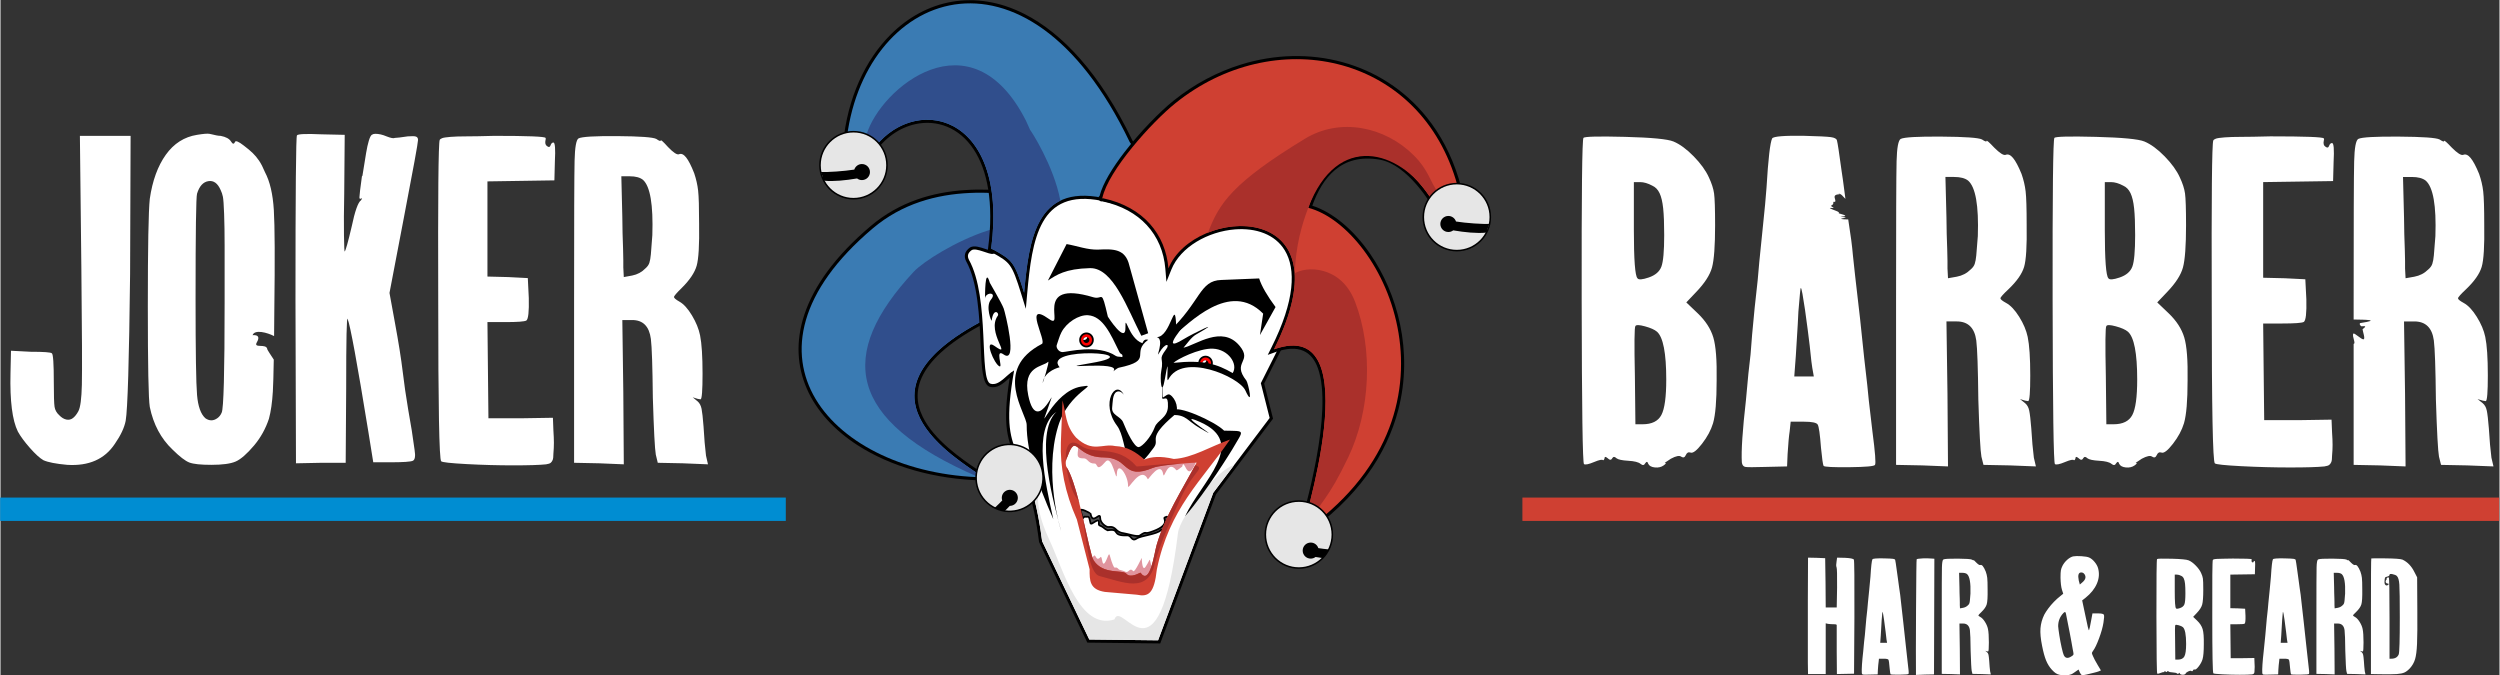 <?xml version="1.0" encoding="UTF-8"?>
<!DOCTYPE svg PUBLIC "-//W3C//DTD SVG 1.0//EN" "http://www.w3.org/TR/2001/REC-SVG-20010904/DTD/svg10.dtd">
<!-- Creator: CorelDRAW 2021 (64-Bit) -->
<svg xmlns="http://www.w3.org/2000/svg" xml:space="preserve" width="3307px" height="893px" version="1.0" shape-rendering="geometricPrecision" text-rendering="geometricPrecision" image-rendering="optimizeQuality" fill-rule="evenodd" clip-rule="evenodd"
viewBox="0 0 3307 893.36"
 xmlns:xlink="http://www.w3.org/1999/xlink"
 xmlns:xodm="http://www.corel.com/coreldraw/odm/2003">
 <rect x="0" y="0" width="3307" height="893.36" fill="#333333" stroke="none"/>
 <g id="Warstwa_x0020_1">
  <g id="_2507194590528">
   <path fill="black" fill-rule="nonzero" d="M1364.65 275.35c-11.26,-2.17 -15.41,-4.92 -14.83,-8.02 0.38,-2.01 3.85,-3.07 8.99,-3.58 -62.01,-8.31 -139.86,-10.8 -202.02,41.8 -46.17,39.07 -73.31,77.56 -85.23,113.57 -11.02,33.31 -8.97,64.53 3.11,92.09 12.14,27.73 34.44,51.88 63.82,70.89 39.13,25.33 90.74,41.49 147.67,44.86 -21.86,-14.88 -57.67,-39.9 -73.23,-71.83 -19.42,-39.82 -7.91,-89.34 98.3,-141.12 18.54,-9.04 29.74,-8.59 36.36,-8.32 1.87,0.07 3.26,0.12 3.82,-0.06 10.68,-3.62 20.03,-14.32 26.84,-28.23 5.53,-11.3 9.32,-24.66 10.75,-38.09 1.43,-13.32 0.52,-26.65 -3.33,-37.99 -3.84,-11.35 -10.64,-20.7 -21.02,-25.97zm-6.69 -6.5c-0.19,0.98 0.58,0.26 2.16,-0.52 -1.3,-0.08 -2.08,0.05 -2.16,0.52zm28.52 3.17c-4.71,-0.17 -9.53,-0.85 -13.83,-1.59 10.11,6.54 16.89,16.5 20.87,28.23 4.24,12.52 5.26,27.07 3.71,41.53 -1.53,14.34 -5.6,28.67 -11.56,40.84 -7.73,15.79 -18.71,28.07 -31.61,32.44 -1.98,0.67 -4.03,0.59 -6.8,0.48 -5.83,-0.23 -15.7,-0.63 -32.4,7.51 -100.34,48.92 -111.97,94.16 -94.48,130.04 15.15,31.07 51.68,55.88 72.59,70.09 3.97,2.7 7.42,5.04 9.72,6.72l10.7 7.76 -13.21 -0.28c-64.08,-1.37 -122.59,-18.53 -166.2,-46.76 -30.71,-19.87 -54.08,-45.25 -66.9,-74.51 -12.88,-29.41 -15.09,-62.63 -3.39,-97.99 12.37,-37.39 40.33,-77.16 87.76,-117.3 76.76,-64.96 175.05,-49.3 241.84,-38.66 3.47,0.56 6.84,1.09 8.52,1.36 9.43,1.48 13.02,3.78 12.56,6.71 -0.68,4.35 -13.59,3.89 -27.89,3.38zm18.35 -3.87c0.79,0.07 1.27,-0.14 1.37,-0.77 0.18,-1.12 -0.34,-0.27 -1.37,0.77z"/>
   <path fill="#3A7BB3" d="M1365.96 271.39c-51,-9.55 78.8,1.46 35.22,-5.38 -65.97,-10.36 -168.42,-30.17 -247.06,36.38 -197.02,166.74 -52.94,325.02 146.14,329.27 -34.07,-24.74 -193.4,-113.4 12.78,-213.92 24.18,-11.79 35.02,-6.61 39.69,-8.19 40.23,-13.63 61.56,-114.51 13.23,-138.16z"/>
   <path fill="#304E8C" d="M1294.47 631.46c0.15,0.01 0.3,0.01 0.44,0.02 0.52,-0.17 1.01,-1.06 1.49,-2.54 -40.53,-28.01 -182.6,-114.07 16.64,-211.2 24.18,-11.79 35.02,-6.61 39.69,-8.19 11.94,-4.04 22.21,-15.77 29.49,-30.88 0.9,-11.26 1.38,-25.09 1.38,-42.24 0,-86.2 -149.55,-4.37 -175.3,23.38 -101.26,109.11 -89.19,196.32 86.17,271.65z"/>
   <path fill="black" fill-rule="nonzero" d="M1345.45 490.86c-12.67,71.62 -4.74,89.07 7.58,116.19 9.58,21.1 21.73,47.85 29.39,107.87l61.04 127.25 85.55 1 72.23 -193.14 73.75 -97.82 -11.53 -45.6 88.36 -175.66 -52.02 -60.25 -289.94 -38.18 -70.39 90.97 -1.47 0.32c-4.91,1.06 -7.12,3.7 -9.4,6.42 -3.11,3.72 -6.33,7.56 -14.09,9.68 -3.3,0.9 -8.08,-0.71 -13.35,-2.49 -5.44,-1.84 -11.57,-3.9 -13.72,-2.91 -1.75,1.3 -2.69,2.46 -2.97,3.55 -0.27,1.02 0.04,2.29 0.76,3.8l-0.01 0c16.42,29.76 18.48,77.21 20.07,113.91 1.15,26.5 2.04,46.96 6.11,48.06 5.45,1.48 11.27,-3.7 17.09,-8.88 3.49,-3.1 6.97,-6.2 10.83,-8.4l7.66 -4.36 -1.53 8.67zm0.03 119.59c-12.34,-27.15 -20.49,-45.11 -9.95,-110.66 -0.51,0.44 -1.02,0.9 -1.53,1.35 -7.5,6.68 -15.01,13.35 -24.77,10.7 -9.9,-2.69 -10.91,-25.79 -12.2,-55.71 -1.56,-35.95 -3.58,-82.45 -19.16,-110.48l-0.13 -0.22c-1.54,-3.23 -2.09,-6.32 -1.27,-9.45 0.78,-3.02 2.8,-5.77 6.38,-8.35l0.21 -0.15 0.17 -0.1c5.23,-2.98 13.35,-0.23 20.56,2.2 4.03,1.36 7.68,2.6 8.55,2.36 5.22,-1.43 7.6,-4.27 9.91,-7.03 2.99,-3.57 5.9,-7.03 12.5,-8.83l71.47 -92.38c99.26,13.07 198.53,26.14 297.79,39.21l57.68 66.83 -89.44 177.82 11.75 46.47 -75.47 100.08 -73.82 197.39 -96.48 -1.12c-21.28,-44.37 -42.56,-88.73 -63.84,-133.1l-0.09 -0.66c-7.49,-59.19 -19.42,-85.45 -28.82,-106.17z"/>
   <path fill="white" d="M1341.36 490.15c-22.58,127.71 19.4,86.61 37.04,225.95l62.44 130.18 91.02 1.05 73.02 -195.26 74.62 -98.95 -11.65 -46.04 88.9 -176.74 -54.84 -63.54 -293.87 -38.69 -70.91 91.65c-12.54,2.71 -10.65,12.59 -23.71,16.17 -4.94,1.35 -21.88,-8.52 -28.15,-4.95 -5.5,3.96 -6.05,7.92 -3.78,12.66 28.5,51.29 12.83,159.85 28.82,164.2 11.41,3.1 20.7,-11.79 31.05,-17.69z"/>
   <path fill="#E6E6E6" d="M1367.94 659.77c3.89,14.83 7.52,33.06 10.46,56.33l62.44 130.18 91.02 1.05 73.02 -195.26 27.44 -36.39c-20.42,4.01 -71.28,66.32 -74.15,89.84 -25.84,211.73 -74.5,85.4 -84.06,114.2 -46.23,14.82 -67.56,-65.55 -85.72,-104.4 -27.35,-58.54 -5.87,-61.85 -23.94,-83.43 -5,-5.97 12.3,31.05 3.49,27.88z"/>
   <path fill="black" fill-rule="nonzero" d="M1306.89 328.57c7.99,-61.06 -1.27,-103.88 -18.99,-130.77 -9.73,-14.76 -22.01,-24.68 -35.34,-30.13 -13.28,-5.43 -27.66,-6.44 -41.65,-3.43 -21.12,4.56 -41.33,18.34 -55.53,40.05l-1.88 2.88 -3.17 -1.32c-5.25,-2.19 -10.72,-4.31 -16.34,-6.31 -5.28,-1.88 -10.66,-3.63 -16.05,-5.22l-3.29 -0.96 0.34 -3.41c5.93,-60.35 29.36,-110.69 63.05,-144.28 23.01,-22.95 50.81,-38.1 81.11,-43.33 30.31,-5.23 63.05,-0.54 95.93,16.19 49.91,25.39 100.19,78.61 142.7,167.15 4.08,8.5 28.24,15.38 51.02,21.87 21.35,6.09 41.58,11.85 46.61,20.25 6.83,11.4 -5.41,21.93 -18.28,33.01 -11.01,9.48 -22.59,19.46 -19.22,27.58l3.45 8.31 -8.56 -2.78c-13.46,-4.38 -31.91,-10.29 -50.01,-15.76 -17.85,-5.4 -34.92,-10.22 -45.45,-12.37 -41.58,-8.47 -64.56,4.52 -77.84,27.86 -13.76,24.17 -17.69,59.56 -20.79,94.14l-1.87 20.87 -6.2 -20.01c-6.2,-20.01 -10.01,-30.49 -15,-37.37 -4.79,-6.61 -11.17,-10.3 -22.49,-16.67l-0.01 -0.02c-0.04,-0.02 -1.23,-0.63 -2.36,-1.14 -0.38,-0.18 -0.43,-0.26 -0.53,-0.28l-3.86 -0.72 0.5 -3.88zm-12.09 -135.31c18.41,27.93 28.24,71.66 20.69,133.25 0.84,0.42 1.58,0.8 1.71,0.87l0 0c12.35,6.95 19.32,11 25.15,19.04 3.65,5.03 6.63,11.43 10.04,20.98 3.13,-28.9 8.03,-56.95 19.91,-77.83 15.05,-26.45 40.71,-41.25 86.69,-31.88 11.02,2.24 28.29,7.11 46.19,12.53 15.07,4.55 30.92,9.59 43.82,13.76 0.82,-10.6 11.99,-20.22 22.72,-29.45 10.17,-8.76 19.83,-17.08 16.59,-22.49 -3.33,-5.56 -22.03,-10.89 -41.78,-16.51 -24.5,-6.98 -50.49,-14.39 -56.21,-26.29 -41.63,-86.71 -90.58,-138.69 -139,-163.32 -31.21,-15.88 -62.18,-20.35 -90.77,-15.41 -28.59,4.93 -54.87,19.28 -76.68,41.02 -31.75,31.66 -54.03,78.98 -60.3,135.84 4.48,1.37 8.88,2.84 13.18,4.36 4.65,1.66 9.21,3.4 13.62,5.18 15.32,-21.97 36.56,-35.97 58.79,-40.77 15.57,-3.36 31.63,-2.2 46.51,3.88 14.83,6.07 28.43,17.01 39.13,33.24z"/>
   <path fill="#3A7BB3" d="M1310.99 329.1c24.07,-184.03 -106.84,-206.95 -159.08,-127.08 -10.28,-4.28 -21.41,-8.32 -32.81,-11.67 19.83,-201.69 237.61,-288.97 374.95,-2.89 9.16,19.07 88.83,27.45 97.81,42.46 10.32,17.24 -46.61,38.79 -37.78,60.06 -27.26,-8.85 -74.36,-23.85 -95.92,-28.24 -87.55,-17.85 -97.29,55.6 -103.57,125.69 -12.69,-40.95 -15.75,-43.11 -39.41,-56.44 -0.08,-0.04 -3.32,-1.73 -4.19,-1.89z"/>
   <path fill="#E0949E" d="M1445 738c5.05,-9.24 3.54,7.03 10.6,-0.71 3.09,-3.38 1.16,21.09 9.41,-0.09 2.96,-7.62 2.58,-1.95 5.16,5.3 5.63,15.84 3.48,3.65 9.99,11.19 0.48,0.57 4.27,0.81 8.43,2.87 4.62,2.3 5.35,-6.41 10.4,-0.79 2.12,2.35 11.29,-18.41 11.29,-17.33 0,2.93 0.68,18.24 5.03,11.61 8.06,-12.29 3.89,-13.13 8.7,2.53 3.18,10.37 -3.59,19.06 -17.05,17.4 -14.91,-1.84 -57.72,-11.28 -61.64,-30.52 -0.15,-0.74 -0.6,-0.95 -0.32,-1.46z"/>
   <path fill="#E0949E" d="M1422.12 587.08c10.01,5.21 -4.53,20.11 10.98,19.45 5.91,-0.26 5.96,7.23 14.81,6.88 4.35,-0.17 1.78,12.35 14.2,-2.21 9.35,-10.97 14.63,30.25 15.15,16.3 0.72,-19.41 15.38,2.06 14.84,15.8 -0.29,7.21 16.63,-28.46 26.26,-9.06 0.41,0.84 17.1,-25.59 20.3,-6.55 1.37,8.11 5.37,-20.63 17.37,-5.46 0.89,1.12 6.81,-4.45 7.72,-4.63 2.87,-13.87 6.17,23.13 17.44,-4.19 5.33,-12.91 -76.78,19.31 -103.18,-4.3 -9.62,-8.61 -47.12,-17.97 -49.83,-19.72l-6.06 -2.31z"/>
   <path fill="red" stroke="black" stroke-width="2.36" stroke-miterlimit="22.926" d="M1594.7 471.91c-4.68,0 -8.47,3.91 -8.47,8.72 0,0.83 0.11,1.63 0.32,2.39l16.31 0c0.21,-0.76 0.32,-1.56 0.32,-2.39 0,-4.81 -3.8,-8.72 -8.48,-8.72z"/>
   <path fill="black" d="M1591.29 483.02c-0.48,-0.65 -0.76,-1.44 -0.76,-2.3 0,-2.17 1.79,-3.93 4.01,-3.93 2.21,0 4.01,1.76 4.01,3.93 0,0.86 -0.28,1.65 -0.76,2.3l-6.5 0z"/>
   <path fill="white" d="M1590.53 480.58c0.07,-2.1 1.84,-3.79 4.01,-3.79 0.43,0 0.84,0.07 1.23,0.19 -0.31,2.09 -2.13,3.69 -4.33,3.69 -0.31,0 -0.62,-0.03 -0.91,-0.09z"/>
   <path fill="black" d="M1551.48 549.09c17.99,0 18.59,7.49 35.74,17.51 39.67,23.16 -39.23,-25.56 -0.02,-8.25 64.18,28.34 2.63,77.9 -19.6,124.81 29.07,-33.7 62.11,-87.95 62.17,-88 15.61,-27.34 19.01,-24.53 -10.53,-25.26 -12.62,-12.56 -63.19,-34.97 -68.09,-26.43 -0.65,1.13 -0.54,3.68 0.33,5.62z"/>
   <path fill="black" fill-rule="nonzero" d="M1454.49 259.23c4.08,-16.29 17.05,-37.34 33.01,-58.03 20.77,-26.91 46.76,-53.42 64.64,-67.81 27.76,-22.34 58.2,-38.29 89.46,-47.97 44.93,-13.93 91.54,-14.87 134.31,-3.17 42.85,11.73 81.81,36.12 111.37,72.84 18.01,22.38 32.51,49.34 42.26,80.8 9.71,31.35 6.48,40.53 -1.06,42.87 -3.29,1.01 -6.78,0.42 -10.36,-0.19 -4.23,-0.72 -8.64,-1.47 -9.67,3l-0.68 2.97 -3.03 0.24c-2.6,0.2 -3.44,-1.21 -4.96,-3.79 -6.02,-10.22 -37.22,-63.19 -74.55,-69.68 -25.76,-4.49 -45.05,1.67 -59.49,13.84 -13.67,11.52 -23.19,28.51 -29.81,47.06 26.78,8.53 54.47,31.56 76.62,63.78 17.94,26.1 32.31,58.27 39.65,93.64 7.34,35.4 7.66,74.04 -2.52,113.03 -15.11,57.9 -53.3,116.53 -125.91,166.44l-0.02 0c-7.4,5.09 -8.18,3.11 -6.82,-2.61 -1.23,-0.37 -1.38,-1.39 0.85,-3.22 0.26,-0.9 0.54,-1.86 0.83,-2.86 7.24,-24.8 45.41,-155.49 24.73,-213.19 -7.8,-21.77 -24.77,-32.5 -56.63,-21.08l-9.72 3.48 4.63 -9.22c31.81,-63.28 32.62,-104.65 17.99,-128.96 -6.52,-10.84 -16.17,-18.3 -27.51,-22.8 -11.53,-4.59 -24.84,-6.13 -38.43,-5.08 -35.34,2.75 -72.1,23.01 -84.25,53.21l-6.54 16.25 -1.43 -17.47c-1.82,-22.15 -10.12,-42.14 -24.68,-57.81 -13.81,-14.85 -33.31,-25.88 -58.32,-31.25 -0.07,-0.02 -0.32,-0.01 -0.48,0 -1.74,0.08 -2.9,0.13 -4.2,-2.07 -1.35,-2.29 -1.12,-3.72 0.72,-5.19zm39.56 -52.97c-14.62,18.94 -26.58,38.01 -30.92,52.79 25.36,5.98 45.32,17.58 59.7,33.05 12.94,13.92 21.33,30.92 25.06,49.73 17.08,-26.57 51.77,-43.93 85.16,-46.53 14.75,-1.15 29.32,0.58 42.1,5.65 12.97,5.16 24.04,13.74 31.56,26.24 15.26,25.37 15.6,66.81 -13.5,128.29 31.65,-8.22 49.26,4.83 57.91,28.96 20.01,55.83 -11.86,174.04 -22.49,211.08 64.6,-47.12 99.08,-101.4 113.05,-154.93 9.83,-37.68 9.52,-75.03 2.41,-109.27 -7.11,-34.27 -21.01,-65.4 -38.35,-90.63 -22.23,-32.34 -50,-54.89 -76.18,-61.72l-4.28 -1.12 1.38 -4.18c7.08,-21.39 17.75,-41.34 33.76,-54.84 16.24,-13.68 37.74,-20.64 66.21,-15.69 36.9,6.42 67.14,52.02 77.52,69.06 3.91,-3.74 9.71,-2.75 15.33,-1.8 2.61,0.45 5.17,0.88 6.57,0.45 2.98,-0.92 3.32,-7.55 -4.42,-32.53 -9.42,-30.41 -23.43,-56.45 -40.8,-78.04 -28.43,-35.33 -65.9,-58.78 -107.09,-70.05 -41.26,-11.29 -86.27,-10.37 -129.71,3.09 -30.27,9.38 -59.77,24.85 -86.7,46.52 -17.47,14.06 -42.9,40.01 -63.28,66.42z"/>
   <path fill="#CF4032" d="M1458.16 261.74c7.85,-36.05 65.02,-99.73 96.58,-125.12 129.88,-104.52 318.93,-67.08 370.84,100.48 20.25,65.36 -16.1,21.62 -21.16,43.55 -0.44,0.03 -35.05,-65.87 -78.49,-73.43 -54.22,-9.43 -81.59,26.23 -95.33,67.75 100.38,26.19 221.24,272.34 -9.18,430.73 -0.86,0.59 92.84,-289.67 -36.1,-243.45 101.16,-201.28 -106.42,-189.83 -139.74,-107.02 -3.69,-44.88 -32.96,-81.34 -86.27,-92.79 -1.47,-0.32 -2.95,0.36 -1.15,-0.7z"/>
   <path fill="black" d="M1518.85 449.61c-24.23,17.9 8.56,27.09 -39.12,37.05 -2.08,0.43 -6.93,4.81 -7.22,4.81 13.76,-15.49 -90.56,-0.65 -28.76,-11.12 80.81,-13.69 -66.76,-22.49 -42.15,5.64 0.08,0.1 -19.77,4.32 -22.45,20.25 -0.66,3.88 10.03,-30.31 7.06,-27.34 -6.63,6.63 -34.14,5.15 -26.16,44.31 12.2,59.83 42.9,-30.56 25.84,17.42 -14.16,39.83 6.49,-22.9 44.1,-29.06 27.35,-4.47 -16.21,5.95 -30.34,52.39 -19.73,64.87 3.98,139.14 3.84,138.59 -8.29,-32.23 -36.73,-128.45 -6.17,-157.55 -31.83,22.79 -14.47,94.29 -4.11,142.12 -21.41,-48.84 -35.23,-88.86 -35.23,-124.75 0,-15.68 -45.72,-72.94 20.16,-107.28 6.77,-3.53 -25.5,-57.76 9.08,-33.13 23.65,16.84 -23.61,-53.4 58.99,-28.57 13.02,3.91 10.24,-12.72 19.19,25.67 0.04,0.15 23.78,37.3 23.28,14.15 -0.42,-19.83 3.74,14.72 22.41,20.94 2.47,-5.86 4.98,-4.75 7.76,-4.54z"/>
   <path fill="white" d="M1405.61 465.93c-5.36,0.12 -9.06,-6.09 -7.87,-9.32 2.03,-5.54 3.43,-11.35 6.09,-16.61 6.73,-13.33 23.25,-23.67 35.32,-22.85 19.77,1.35 29.91,24.99 41.44,48.58 2.08,4.26 4.8,1.67 4,6.82 -3.26,-0.73 -6.54,-0.12 -8.57,-1.5 -23.57,-16.11 -64.92,-5.24 -70.41,-5.12z"/>
   <path fill="black" d="M1530.15 446.11c18.76,0 24.06,-55.45 25.67,-14.56 0.23,5.85 -6.48,4.12 15.61,-6.97 0.18,-0.09 -40.62,45.7 -6.09,24.44 12.44,-7.66 56.24,-28.86 16.65,-6.28 -6.3,3.58 -11.94,12.25 -16.53,17.41 16.52,-3.54 50.86,-30.18 73.9,-2.93 18.57,21.97 -10.66,21.09 9.35,46.41 2.23,2.82 10.16,38.1 -1.41,12.95 -8.25,-17.94 -83.37,-50.73 -101.89,-14.28 -3.74,7.36 2.48,-41.4 -4.41,-1.47 -4.74,27.48 -6.8,-0.64 -5,-9.46 4.07,-19.96 -4.89,-13.8 6.61,-29.3 5.34,-7.19 -1.04,-9.07 -9.19,4.7 -6.16,10.4 7.83,-18.1 -3.27,-20.66zm22.11 34.08c40.13,-4.37 57.77,1.72 78.32,13.49 7.54,-11.69 -5.5,-31.41 -26.19,-32.28 -18.46,-0.77 -48.25,14.51 -52.13,18.79z"/>
   <path fill="black" d="M1386.06 371.27c11.29,-7.36 22.82,-15.67 55.66,-16.44 30.69,-0.72 49.47,53.33 67.96,89.5l9.07 -3.34 -24.87 -89.43c-5.17,-22.4 -20.8,-22.2 -41.15,-21.27 -13.87,0.63 -28.91,-5.14 -41.93,-7.3l-24.74 48.28z"/>
   <path fill="black" d="M1687.31 406.32l-20.64 37.04c1.42,-9.44 2.83,-18.87 4.24,-28.31 -44.28,-45 -98.87,14.11 -118.53,29.1 -2.21,-1.58 -4.41,-3.17 -6.62,-4.76 42.88,-40.16 40.52,-68.16 69.91,-68.9l49.95 -2.01c3,9.97 11.29,23.9 21.69,37.84z"/>
   <path fill="black" d="M1486.43 522.31c-10.62,-21 -31.32,11.22 -8.88,41.07 15.94,21.21 6.89,87.58 48.94,28.53 8.05,-11.3 -10.21,-10.99 26.78,-42.54 7.43,-6.34 2.11,-22.31 -5.7,-27.02 -2.9,-1.76 -6.17,2.15 -9.24,3.62 -1,0.48 0.15,-17.96 -0.79,-18.3l-0.31 19.27c2.12,3.35 8.35,-6.26 7.67,11.38 -0.56,14.68 -13.96,17.68 -17.33,26.72 -5.2,13.93 -16.81,26.04 -21.19,26.63 -5.98,0.8 -15.96,-20.75 -20.77,-32.83 -3.25,-8.16 -15.9,-9.21 -14.49,-19.93 0.75,-5.69 0.31,-17.07 5.52,-20.17 1.54,-0.91 5.6,-2.12 9.79,3.57z"/>
   <path fill="#505052" stroke="black" stroke-width="2.36" stroke-miterlimit="22.926" d="M1434.44 683.75c5.79,0.87 5.71,-2.9 8.03,8.5 0.82,4.02 11.83,-9.46 11.07,-0.15 -0.4,4.84 1.31,1.77 7.59,7.27 1.65,1.45 3.82,2.1 4.11,2.35 17.59,-2.83 3.63,7.69 25.68,6.75 6.18,-0.26 5.62,9.07 12.76,4.01 4.92,-3.48 27.38,-5.71 31.76,-10.95 0.85,-1.03 1.84,-0.03 2.1,0.99 2.81,10.94 16.6,-25.44 2.94,-17.59 -2.32,1.33 9.68,10.42 -19.85,19.69 -7.5,2.36 -3.27,-2.4 -13.05,4.14 -3.27,2.19 -16.41,-2.45 -21.42,-3.1 -12.04,-1.57 -8.62,-9.65 -20.39,-8.26 -2,0.24 -10.58,-4.66 -10.58,-12.25 0,-8.94 -10.03,10.41 -12.72,-5.47 -0.04,-0.27 -15.21,-9.04 -13.03,-3.14 4.74,12.87 -0.47,11.47 5,7.21z"/>
   <path fill="#CF4032" d="M1503.77 787l-42.33 -3.71c-19.96,-3.09 -20.34,-14.65 -20.19,-29.92 -5.62,-21.95 -11.23,-43.9 -16.85,-65.85 -16.05,-36.16 -22.31,-70.2 -21.17,-102.13l2.12 -55.56c4.94,16.8 3.26,32.67 17.99,49.21 22.14,20.68 34.48,7.5 51.73,11.24 16.22,0.67 27.42,7.94 38.76,17.86 8.98,-3.7 20.75,-5.02 38.87,-0.79 24.65,-1.28 49.58,-17.11 74.37,-25.67 -37.7,54.66 -80.44,91.37 -96.84,171.98 -3.53,32.02 -11.02,36.51 -26.46,33.34zm-91.84 -182.66c12.16,-32.91 9.92,0.92 47.89,0.92 34.52,0 24.25,30.79 65.35,13.83 10.6,-4.37 57.82,-7.08 57.71,-6.88 -18.61,34.99 -41.58,69.86 -52.99,109.17 -3.21,11.06 -8.68,54.22 -21.32,36.48 -0.38,-0.54 -12.93,8.14 -18.76,1.3 -4.8,-5.63 -30.59,1.78 -43.13,-17.4 -6.13,-9.37 -19.99,-99.45 -36.07,-123.92 -0.92,-1.4 -2.11,-7.62 1.32,-13.5z"/>
   <path fill="black" d="M1322.05 484.83c-7.03,-2.78 -21.17,-37.34 -6.8,-27.13 25.28,17.96 -11.16,-17.93 4.48,-39.88 2.57,-3.61 -5.83,-11.41 -8.11,6.44 -0.22,1.72 -8.61,-18.57 -0.87,-27.87 8.85,-10.63 -8.67,-10.1 -7.89,-0.2 0,-3.82 -0.3,-45.08 6.35,-21.96 0.25,0.85 15.26,25.87 18.33,33.99 1.93,5.12 19.32,74.65 -0.14,60.8 -11.88,-8.47 -0.62,17.67 -5.35,15.81z"/>
   <path fill="red" stroke="black" stroke-width="2.36" stroke-miterlimit="22.926" d="M1437.12 441.15c-4.68,0 -8.48,3.91 -8.48,8.72 0,4.82 3.8,8.73 8.48,8.73 4.68,0 8.47,-3.91 8.47,-8.73 0,-4.81 -3.79,-8.72 -8.47,-8.72z"/>
   <path fill="black" d="M1436.95 453.88c-2.21,0 -4.01,-1.75 -4.01,-3.92 0,-2.17 1.8,-3.93 4.01,-3.93 2.22,0 4.01,1.76 4.01,3.93 0,2.17 -1.79,3.92 -4.01,3.92z"/>
   <path fill="white" d="M1432.94 449.82c0.08,-2.1 1.84,-3.79 4.01,-3.79 0.43,0 0.85,0.07 1.23,0.19 -0.31,2.09 -2.13,3.69 -4.33,3.69 -0.31,0 -0.61,-0.03 -0.91,-0.09z"/>
   <path fill="#AA302B" d="M1712.69 363.17c-3.31,-63.58 -66.05,-74.86 -114.71,-55.38 14.5,-38.28 31.77,-65.52 128.11,-124.14 47.03,-28.62 106.18,-16.07 144.44,22.2 19.4,19.4 21.55,35.17 31.45,48.09 0,0 -0.44,21.93 -10.92,5.78 -39.41,-60.67 -121.81,-86.47 -160.46,15.25 -8.48,22.32 -16.7,49.88 -17.91,88.2z"/>
   <path fill="#AA302B" d="M1721.42 705.7c-0.86,0.59 92.84,-289.67 -36.1,-243.45 21.36,-42.5 28.92,-75.49 27.29,-100.35 14.01,-9.59 61.01,-11.5 79.84,37.26 24.16,62.55 20.63,144.62 -9.24,206.66 -26.73,55.49 -32.94,53.89 -61.79,99.88z"/>
   <path fill="#E6E6E6" d="M1927.17 242.99c24.49,0 44.34,19.85 44.34,44.33 0,24.49 -19.85,44.33 -44.34,44.33 -24.48,0 -44.33,-19.84 -44.33,-44.33 0,-24.48 19.85,-44.33 44.33,-44.33z"/>
   <path fill="black" fill-rule="nonzero" d="M1927.17 241.95c12.53,0 23.87,5.08 32.09,13.29 8.21,8.21 13.28,19.55 13.28,32.08 0,12.53 -5.07,23.87 -13.28,32.08 -8.22,8.21 -19.56,13.29 -32.09,13.29 -12.52,0 -23.87,-5.08 -32.08,-13.29 -8.21,-8.21 -13.29,-19.55 -13.29,-32.08 0,-12.53 5.08,-23.87 13.29,-32.08 8.21,-8.21 19.56,-13.29 32.08,-13.29zm30.62 14.76c-7.84,-7.84 -18.66,-12.69 -30.62,-12.69 -11.95,0 -22.78,4.85 -30.61,12.69 -7.84,7.83 -12.68,18.65 -12.68,30.61 0,11.96 4.84,22.78 12.68,30.62 7.83,7.83 18.66,12.68 30.61,12.68 11.96,0 22.78,-4.85 30.62,-12.68 7.83,-7.84 12.68,-18.66 12.68,-30.62 0,-11.96 -4.85,-22.78 -12.68,-30.61z"/>
   <path fill="black" d="M1970.62 296.21c-4.73,8.42 -1.48,11.37 -4.71,11.66 -12.51,1.17 -28.12,-0.42 -43.49,-3.02 -1.78,1.36 -4.01,2.17 -6.43,2.17 -5.87,0 -10.62,-4.76 -10.62,-10.62 0,-5.87 4.75,-10.63 10.62,-10.63 4.73,0 8.73,3.09 10.11,7.35 12.88,2.08 35.46,3.71 44.52,3.09z"/>
   <path fill="#E6E6E6" d="M1718.12 663.08c24.48,0 44.33,19.85 44.33,44.33 0,24.49 -19.85,44.33 -44.33,44.33 -24.49,0 -44.34,-19.84 -44.34,-44.33 0,-24.48 19.85,-44.33 44.34,-44.33z"/>
   <path fill="black" fill-rule="nonzero" d="M1718.12 662.04c12.53,0 23.87,5.08 32.08,13.29 8.21,8.21 13.29,19.55 13.29,32.08 0,12.53 -5.08,23.87 -13.29,32.08 -8.21,8.21 -19.55,13.29 -32.08,13.29 -12.53,0 -23.87,-5.08 -32.08,-13.29 -8.21,-8.21 -13.29,-19.55 -13.29,-32.08 0,-12.53 5.08,-23.87 13.29,-32.08 8.21,-8.21 19.55,-13.29 32.08,-13.29zm30.61 14.76c-7.83,-7.84 -18.66,-12.68 -30.61,-12.68 -11.96,0 -22.78,4.84 -30.62,12.68 -7.83,7.83 -12.68,18.66 -12.68,30.61 0,11.96 4.85,22.78 12.68,30.62 7.84,7.83 18.66,12.68 30.62,12.68 11.95,0 22.78,-4.85 30.61,-12.68 7.84,-7.84 12.68,-18.66 12.68,-30.62 0,-11.95 -4.84,-22.78 -12.68,-30.61z"/>
   <path fill="black" d="M1757.86 727.07c-2.11,4.25 -4.87,8.11 -8.16,11.45 -3.14,-0.43 -6.29,-0.92 -9.43,-1.45 -1.79,1.36 -4.02,2.17 -6.44,2.17 -5.86,0 -10.62,-4.76 -10.62,-10.63 0,-5.87 4.76,-10.62 10.62,-10.62 4.73,0 8.73,3.08 10.11,7.35 3.95,0.64 8.81,1.23 13.92,1.73z"/>
   <path fill="#E6E6E6" d="M1308.56 597.09c-19.5,14.8 -23.32,42.61 -8.52,62.12 14.8,19.5 42.61,23.32 62.12,8.52 19.5,-14.8 23.32,-42.61 8.52,-62.11 -14.8,-19.51 -42.61,-23.33 -62.12,-8.53z"/>
   <path fill="black" fill-rule="nonzero" d="M1309.19 597.92c-9.53,7.22 -15.22,17.62 -16.73,28.6 -1.5,10.99 1.18,22.54 8.4,32.06 7.23,9.53 17.63,15.22 28.61,16.73 10.98,1.51 22.54,-1.18 32.06,-8.4l0 0c9.53,-7.23 15.22,-17.63 16.73,-28.61 1.5,-10.98 -1.18,-22.53 -8.4,-32.06l0 0c-7.23,-9.52 -17.63,-15.22 -28.61,-16.72 -10.98,-1.51 -22.54,1.17 -32.06,8.4zm-18.78 28.33c1.58,-11.5 7.55,-22.41 17.53,-29.98 9.98,-7.57 22.08,-10.38 33.58,-8.81 11.47,1.58 22.34,7.52 29.91,17.44l0.07 0.09c7.57,9.98 10.38,22.09 8.81,33.59 -1.58,11.46 -7.51,22.33 -17.44,29.91l-0.09 0.06c-9.98,7.58 -22.08,10.39 -33.58,8.81 -11.51,-1.58 -22.41,-7.55 -29.98,-17.53 -7.57,-9.98 -10.38,-22.08 -8.81,-33.58z"/>
   <path fill="black" d="M1315.58 672.1c4.25,2.11 8.78,3.51 13.43,4.18 2.23,-2.24 4.45,-4.53 6.63,-6.85 2.24,0 4.51,-0.7 6.44,-2.16 4.67,-3.55 5.59,-10.22 2.04,-14.89 -3.55,-4.68 -10.21,-5.59 -14.89,-2.04 -3.76,2.85 -5.09,7.73 -3.61,11.96 -2.76,2.9 -6.27,6.31 -10.04,9.8z"/>
   <path fill="#304E8C" d="M1310.99 329.1c23.76,-181.66 -103.49,-206.32 -157.01,-130.1 -9.49,-1.86 -14.68,-7.57 -7.83,-21.19 18.36,-60.89 138.17,-161.35 210.86,-18.12 0.36,0.72 5.48,12.16 5.49,12.21 0.75,0.36 31.45,47.47 40.05,93.62 -36.97,18.05 -43.38,70.86 -47.96,121.91 -12.69,-40.95 -15.75,-43.11 -39.41,-56.44 -0.08,-0.04 -3.32,-1.73 -4.19,-1.89z"/>
   <path fill="#E6E6E6" d="M1128.78 174.28c-24.49,0 -44.33,19.85 -44.33,44.33 0,24.49 19.84,44.33 44.33,44.33 24.48,0 44.33,-19.84 44.33,-44.33 0,-24.48 -19.85,-44.33 -44.33,-44.33z"/>
   <path fill="black" fill-rule="nonzero" d="M1128.78 175.32c-11.96,0 -22.78,4.84 -30.62,12.68 -7.83,7.83 -12.68,18.66 -12.68,30.61 0,11.96 4.85,22.78 12.68,30.62 7.84,7.83 18.66,12.68 30.62,12.68 11.95,0 22.78,-4.85 30.61,-12.68 7.84,-7.84 12.69,-18.66 12.69,-30.62 0,-11.95 -4.85,-22.78 -12.69,-30.61 -7.83,-7.84 -18.66,-12.68 -30.61,-12.68zm-32.08 11.21c8.21,-8.21 19.55,-13.29 32.08,-13.29 12.53,0 23.87,5.08 32.08,13.29 8.21,8.21 13.29,19.55 13.29,32.08 0,12.53 -5.08,23.87 -13.29,32.08 -8.21,8.21 -19.55,13.29 -32.08,13.29 -12.53,0 -23.87,-5.08 -32.08,-13.29 -8.21,-8.21 -13.29,-19.55 -13.29,-32.08 0,-12.53 5.08,-23.87 13.29,-32.08z"/>
   <path fill="black" d="M1085.34 227.5c4.72,8.42 1.48,11.37 4.7,11.67 12.51,1.16 28.12,-0.43 43.49,-3.03 1.78,1.36 4.01,2.17 6.43,2.17 5.87,0 10.63,-4.76 10.63,-10.62 0,-5.87 -4.76,-10.63 -10.63,-10.63 -4.72,0 -8.73,3.09 -10.11,7.35 -12.88,2.08 -35.46,3.72 -44.51,3.09z"/>
   <path fill="#AA302B" d="M1454.58 762.37c-15.41,-3.88 -17.85,-52.69 -23.53,-82.54 6.86,28.81 12.35,56.92 15.63,61.93 12.54,19.18 38.33,11.77 43.13,17.4 5.83,6.84 18.38,-1.84 18.76,-1.3 12.64,17.74 18.11,-25.42 21.32,-36.48 11.03,-38.01 32.87,-71.86 51.13,-105.7 11.77,3.43 1.33,7.06 -11.57,28.82 -7.42,12.53 -36.2,76.06 -41.67,100.54 -9.25,41.4 -42.34,25.1 -73.2,17.33zm-26.8 -95.83c-1.09,-3.23 -2.31,-5.8 -3.73,-7.47 -5.51,-6.51 -11.34,-24.68 -13.49,-41.3 0.02,0.02 0.03,0.05 0.05,0.07 6.15,9.36 11.98,28.33 17.17,48.7zm-17.94 -56.32c-1.06,-18.41 3.7,-31.99 20.58,-19.97 16.89,12.03 47.77,-2.46 72.71,26.78 1.01,1.19 34.6,-4 59.5,-3.5 -14.15,1.19 -31.53,3.12 -37.46,5.56 -41.1,16.96 -30.83,-13.83 -65.35,-13.83 -37.97,0 -35.73,-33.83 -47.89,-0.92 -1.16,1.99 -1.79,4.01 -2.09,5.88z"/>
   <polygon fill="#008DD2" points="-0.46,658.45 1039.21,658.45 1039.21,689.36 -0.46,689.36 "/>
   <polygon fill="#CF4032" points="2013.99,658.45 3306.54,658.45 3306.54,689.36 2013.99,689.36 "/>
   <path fill="white" fill-rule="nonzero" d="M2391.72 792.88l0.24 -54.93 11.46 0.24 11.23 0.48 0.48 32.48 0.24 32.72 7.16 0 7.4 0 0.48 -25.8c0.16,-16.87 -0.08,-26.03 -0.71,-27.46 -0.64,-1.44 -0.64,-3.9 0,-7.41l0.71 -5.25 10.51 0.24c7.01,0.32 10.91,1.11 11.7,2.39 0.64,1.27 0.88,26.75 0.72,76.42l-0.48 74.52 -11.22 0.24 -11.47 0.23 -0.24 -29.85c0,-21.02 0,-32.08 0,-33.2 0.16,-1.27 0.04,-2.07 -0.35,-2.38 -0.4,-0.32 -1.56,-0.48 -3.47,-0.48 -2.54,0 -5.09,-0.16 -7.64,-0.48l-3.1 -0.72 0 33.44 0 33.67 -11.71 0 -11.7 0 -0.24 -15.28c0,-1.91 0,-4.62 0,-8.12 0,-3.5 0,-6.41 0,-8.72 0,-2.31 0,-4.02 0,-5.13l0 -61.86zm85.5 -52.78c0.64,-0.96 5.65,-1.35 15.05,-1.19 6.37,0.15 10.43,0.35 12.18,0.59 1.75,0.24 2.71,0.76 2.86,1.56 0.32,1.11 1.04,5.81 2.15,14.09 0.32,1.91 0.84,5.65 1.56,11.22 0.71,5.57 1.23,9.39 1.55,11.46 1.11,7.01 1.83,12.5 2.15,16.48 0.32,3.35 1.43,13.22 3.34,29.62 1.43,14.01 2.55,24.28 3.35,30.81 0.16,2.39 0.95,9.55 2.38,21.49 1.28,9.71 1.68,14.89 1.2,15.53 -0.32,0.63 -4.26,0.99 -11.82,1.07 -7.57,0.08 -11.59,-0.12 -12.06,-0.6 -0.32,-0.63 -0.72,-3.42 -1.2,-8.36 -0.48,-6.36 -0.99,-9.99 -1.55,-10.86 -0.56,-0.88 -2.67,-1.32 -6.33,-1.32l-6.21 0 -0.48 4.54c-0.32,1.91 -0.63,5.42 -0.95,10.51l-0.24 5.73 -10.27 0.24c-5.1,0.16 -8.12,0.16 -9.08,0 -0.95,-0.16 -1.51,-0.87 -1.67,-2.15 -0.32,-5.25 0.32,-14.89 1.91,-28.9 0.8,-9.23 1.51,-16.32 2.15,-21.25 0.32,-4.94 0.96,-12.18 1.91,-21.74 1.12,-9.55 1.83,-16.63 2.15,-21.25 0.32,-3.03 0.88,-8.52 1.67,-16.48 0.8,-7.48 1.36,-13.45 1.68,-17.91 0.79,-13.38 1.67,-21.02 2.62,-22.93zm15.29 79.77c-0.96,-6.53 -1.59,-9.95 -1.91,-10.27 -0.16,-0.16 -0.32,0.76 -0.48,2.75 -0.16,1.99 -0.4,4.73 -0.72,8.23 0,1.12 -0.4,7.97 -1.19,20.54l-0.72 9.56 4.54 0 4.54 0 -0.72 -4.06c-0.16,-0.64 -0.56,-4.06 -1.19,-10.27 -0.48,-4.14 -1.2,-9.64 -2.15,-16.48zm51.35 -80.96c4.45,-0.16 8.27,-0.08 11.46,0.23l3.82 0.24 -0.24 76.67 -0.24 76.42 -11.94 0.24 -11.94 0.48 0 -4.06c-0.16,-12.1 -0.12,-39.93 0.12,-83.47 0.24,-43.55 0.52,-65.4 0.84,-65.56 0.31,-0.48 3.02,-0.88 8.12,-1.19zm27.22 1.43c1.59,-0.8 7.88,-1.16 18.87,-1.08 10.99,0.08 17.27,0.52 18.87,1.32 1.43,0.95 2.15,1.19 2.15,0.71 0,-0.47 1.19,0.56 3.58,3.11 2.55,2.55 4.3,3.66 5.25,3.34 1.12,-0.48 2.27,0 3.47,1.43 1.19,1.44 2.5,3.91 3.94,7.41 0.95,2.7 1.59,5.41 1.91,8.12 0.32,2.71 0.48,7.88 0.48,15.52 0.15,9.87 -0.24,16.4 -1.2,19.59 -0.95,3.18 -3.34,6.6 -7.16,10.27 -2.55,2.38 -3.83,3.82 -3.83,4.29 0,0.48 0.88,1.2 2.63,2.15 2.07,1.12 4.1,3.27 6.09,6.45 1.99,3.19 3.31,6.29 3.94,9.32 0.8,3.82 1.2,9.79 1.2,17.91 0,7.8 -0.32,11.78 -0.96,11.94l-1.43 -0.24 -2.39 -0.71 2.39 1.91c0.95,0.79 1.59,1.95 1.91,3.46 0.32,1.51 0.64,4.26 0.95,8.24 0.32,5.41 0.72,9.95 1.2,13.61l0.95 4.06 -12.18 -0.48 -12.18 -0.23 -0.95 -3.83c-0.48,-2.54 -0.96,-11.38 -1.43,-26.5 -0.16,-14.65 -0.48,-23.81 -0.96,-27.47 -0.8,-5.89 -3.82,-8.84 -9.08,-8.84l-4.77 0 0.48 33.68 0.23 33.67 -11.94 -0.48 -12.18 -0.23 0 -75.24c0,-37.57 0.08,-59.5 0.24,-65.79 0.16,-6.29 0.8,-9.76 1.91,-10.39zm31.29 19.34c-1.43,-1.11 -3.58,-1.67 -6.45,-1.67l-4.06 0 0.48 18.87c0,2.23 0.04,4.78 0.12,7.64 0.08,2.87 0.16,5.26 0.24,7.17 0.08,1.91 0.12,3.7 0.12,5.37 0,1.67 0,2.83 0,3.46l0.23 4.54 4.06 -0.72c2.55,-0.47 4.7,-1.59 6.45,-3.34 0.96,-0.8 1.6,-1.67 1.91,-2.63 0.32,-0.95 0.56,-2.27 0.72,-3.94 0.16,-1.67 0.4,-4.65 0.72,-8.95 0.47,-14.17 -1.04,-22.77 -4.54,-25.8zm140.43 -23.4c2.55,-0.48 6.29,-0.56 11.23,-0.24 4.93,0.32 8.35,0.95 10.27,1.91 2.38,1.11 4.69,3.02 6.92,5.73 2.23,2.71 3.74,5.42 4.54,8.12 1.91,6.85 1.39,13.69 -1.55,20.54 -2.95,6.85 -8,13.14 -15.17,18.87l-4.3 3.34 4.3 20.3c2.71,13.7 4.3,20.06 4.78,19.11 0.48,-0.8 1.35,-4.78 2.62,-11.94l1.92 -10.27 7.4 0c4.46,0 7,0.56 7.64,1.67 0.64,1.11 0.48,4.62 -0.48,10.51 -0.95,6.05 -2.9,13.02 -5.85,20.9 -2.94,7.88 -5.61,13.41 -8,16.6 -0.95,1.27 -1.43,2.22 -1.43,2.86 0,0.64 0.48,1.99 1.43,4.06 1.12,2.71 3.19,6.61 6.21,11.7l4.3 7.17 -2.87 1.19c-1.11,0.48 -3.3,1.12 -6.56,1.91 -3.27,0.8 -6.41,1.56 -9.44,2.27 -3.02,0.72 -4.85,1.08 -5.49,1.08 -1.11,0 -2.31,-1.28 -3.58,-3.82l-1.67 -3.83 -5.5 3.83c-1.75,1.27 -3.14,2.1 -4.18,2.5 -1.03,0.4 -2.15,0.72 -3.34,0.96 -1.2,0.24 -2.99,0.36 -5.37,0.36 -2.87,0 -5.22,-0.24 -7.05,-0.72 -1.83,-0.48 -3.46,-1.19 -4.9,-2.15 -1.43,-0.95 -3.1,-2.47 -5.01,-4.54 -3.19,-3.5 -5.73,-7.6 -7.64,-12.3 -1.91,-4.69 -3.67,-11.1 -5.26,-19.22 -1.91,-9.4 -2.63,-17.16 -2.15,-23.29 0.48,-6.13 2.15,-12.14 5.02,-18.03 1.27,-2.39 3.02,-5.09 5.25,-8.12 2.23,-3.03 4.74,-5.97 7.53,-8.84 2.78,-2.86 5.61,-5.41 8.47,-7.64l3.83 -3.1 -1.68 -5.26c-1.11,-3.66 -1.75,-8.99 -1.91,-16 0,-4.62 0.16,-7.84 0.48,-9.67 0.32,-1.83 1.03,-3.86 2.15,-6.09 1.59,-3.03 3.7,-5.7 6.33,-8 2.63,-2.31 5.21,-3.78 7.76,-4.42zm15.05 23.64c-1.12,-1.59 -2.55,-2.39 -4.3,-2.39 -3.66,0 -4.78,3.51 -3.35,10.51l1.44 5.5 3.34 -2.87c4.3,-3.66 5.25,-7.25 2.87,-10.75zm-24.6 52.07c-0.48,-2.55 -1.67,-2.71 -3.58,-0.48 -4.46,4.78 -6.69,10.51 -6.69,17.19 0.16,2.39 0.67,6.41 1.55,12.07 0.88,5.65 1.91,11.1 3.1,16.36 1.2,5.25 2.11,8.51 2.75,9.79 1.91,4.14 5.18,4.77 9.79,1.91 1.6,-0.96 2.55,-1.71 2.87,-2.27 0.32,-0.56 0.32,-1.63 0,-3.23 -0.16,-0.47 -0.44,-1.95 -0.84,-4.41 -0.39,-2.47 -0.99,-5.85 -1.79,-10.15 -0.79,-4.3 -1.51,-8.12 -2.15,-11.47 -3.02,-15.92 -4.69,-24.36 -5.01,-25.31zm120.61 -72.13c0.47,-0.64 6.92,-0.8 19.34,-0.48 12.26,0.32 19.74,1.04 22.45,2.15 3.03,1.28 6.17,3.58 9.43,6.93 3.27,3.34 5.62,6.61 7.05,9.79 1.27,2.71 2.07,5.17 2.39,7.4 0.32,2.23 0.48,7.17 0.48,14.81 0,9.56 -0.48,16.08 -1.44,19.59 -0.95,3.5 -3.42,7.32 -7.4,11.46l-4.54 4.78 5.26 5.01c3.66,3.5 6.09,7.25 7.28,11.23 1.2,3.98 1.71,10.66 1.55,20.06 0,9.39 -0.55,16 -1.67,19.82 -0.95,3.19 -2.67,6.37 -5.13,9.55 -2.47,3.19 -4.26,4.54 -5.38,4.06 -0.95,-0.31 -1.67,0.08 -2.15,1.2 -0.47,1.11 -1.19,1.35 -2.15,0.71 -0.79,-0.63 -2.38,-0.31 -4.77,0.96l-2.87 1.91c0.8,0 0.64,0.4 -0.48,1.19 -1.11,0.8 -2.46,1.12 -4.06,0.96 -1.59,-0.16 -2.62,-0.72 -3.1,-1.67 -0.32,-1.12 -0.8,-1.2 -1.43,-0.24 -0.48,0.95 -1.2,1.04 -2.15,0.24 -0.96,-0.8 -2.87,-1.28 -5.74,-1.43 -2.86,-0.16 -4.69,-0.56 -5.49,-1.2 -0.79,-0.79 -1.43,-0.79 -1.91,0 -0.48,0.96 -1.19,0.96 -2.15,0 -0.95,-0.79 -1.43,-0.79 -1.43,0 -0.16,0.64 -0.4,0.96 -0.72,0.96 -0.32,-0.48 -1.71,-0.2 -4.18,0.83 -2.47,1.04 -4.02,1.36 -4.65,0.96 -0.64,-0.4 -1,-25.64 -1.08,-75.71 -0.08,-50.08 0.2,-75.35 0.84,-75.83zm32 22.21c-2.07,-1.11 -3.98,-1.67 -5.73,-1.67l-2.87 0 0 22.21c0,13.85 0.56,21.34 1.67,22.45 0.48,0.8 2.23,0.68 5.26,-0.36 3.02,-1.03 4.97,-2.7 5.85,-5.01 0.87,-2.31 1.31,-7.21 1.31,-14.69 0,-5.26 -0.16,-9.4 -0.47,-12.42 -0.32,-3.02 -0.88,-5.37 -1.68,-7.04 -0.79,-1.68 -1.91,-2.83 -3.34,-3.47zm2.15 67.83c-1.12,-0.96 -2.99,-1.79 -5.61,-2.51 -2.63,-0.72 -4.1,-0.75 -4.42,-0.12 -0.48,0.48 -0.56,8.2 -0.24,23.17l0.24 22.45 3.34 0c4.3,0 7.21,-1.43 8.72,-4.3 1.51,-2.87 2.27,-8.36 2.27,-16.48 0,-12.26 -1.43,-19.66 -4.3,-22.21zm39.65 -88.84c0.15,-0.32 0.55,-0.6 1.19,-0.84 0.64,-0.24 1.99,-0.44 4.06,-0.6 2.07,-0.16 4.62,-0.24 7.64,-0.24 3.03,0 7.56,-0.08 13.61,-0.24 16.25,0 24.52,0.32 24.84,0.96 0.16,0.32 0.16,0.64 0,0.96 -0.32,1.43 -0.08,2.38 0.72,2.86 0.8,0.64 1.35,0.56 1.67,-0.24 0.32,-0.95 0.8,-1.43 1.43,-1.43 0.8,0 1.04,2.94 0.72,8.84l-0.24 8.83 -16.24 0.24 -16.24 0.24 0 22.21 0 22.21 10.03 0.24 9.56 0.48 0.47 9.31c0.16,6.37 -0.24,9.87 -1.19,10.51 -0.96,0.48 -4.3,0.72 -10.03,0.72l-8.84 0 0.24 22.69 0.24 22.21 15.76 0 15.53 -0.24 0.23 5.97c0.16,2.23 0.24,4.14 0.24,5.73 0,1.59 -0.08,3.27 -0.24,5.02 0,1.43 -0.12,2.43 -0.35,2.98 -0.24,0.56 -0.56,1 -0.96,1.32 -0.4,0.32 -1.15,0.55 -2.27,0.71 -3.18,0.32 -8.48,0.48 -15.88,0.48 -7.4,0 -14.97,-0.2 -22.69,-0.6 -7.72,-0.4 -11.82,-0.83 -12.3,-1.31 -0.95,-0.8 -1.43,-25.71 -1.43,-74.75 -0.16,-48.73 0.08,-73.8 0.72,-75.23zm79.53 -0.96c0.63,-0.96 5.65,-1.35 15.04,-1.19 6.37,0.15 10.43,0.35 12.18,0.59 1.75,0.24 2.71,0.76 2.87,1.56 0.32,1.11 1.03,5.81 2.15,14.09 0.32,1.91 0.83,5.65 1.55,11.22 0.72,5.57 1.23,9.39 1.55,11.46 1.12,7.01 1.83,12.5 2.15,16.48 0.32,3.35 1.43,13.22 3.35,29.62 1.43,14.01 2.54,24.28 3.34,30.81 0.16,2.39 0.95,9.55 2.39,21.49 1.27,9.71 1.67,14.89 1.19,15.53 -0.32,0.63 -4.26,0.99 -11.82,1.07 -7.56,0.08 -11.58,-0.12 -12.06,-0.6 -0.32,-0.63 -0.72,-3.42 -1.2,-8.36 -0.47,-6.36 -0.99,-9.99 -1.55,-10.86 -0.56,-0.88 -2.67,-1.32 -6.33,-1.32l-6.21 0 -0.48 4.54c-0.31,1.91 -0.63,5.42 -0.95,10.51l-0.24 5.73 -10.27 0.24c-5.09,0.16 -8.12,0.16 -9.07,0 -0.96,-0.16 -1.52,-0.87 -1.68,-2.15 -0.31,-5.25 0.32,-14.89 1.91,-28.9 0.8,-9.23 1.52,-16.32 2.15,-21.25 0.32,-4.94 0.96,-12.18 1.92,-21.74 1.11,-9.55 1.83,-16.63 2.14,-21.25 0.32,-3.03 0.88,-8.52 1.68,-16.48 0.79,-7.48 1.35,-13.45 1.67,-17.91 0.79,-13.38 1.67,-21.02 2.63,-22.93zm15.28 79.77c-0.96,-6.53 -1.59,-9.95 -1.91,-10.27 -0.16,-0.16 -0.32,0.76 -0.48,2.75 -0.16,1.99 -0.4,4.73 -0.71,8.23 0,1.12 -0.4,7.97 -1.2,20.54l-0.72 9.56 4.54 0 4.54 0 -0.72 -4.06c-0.16,-0.64 -0.55,-4.06 -1.19,-10.27 -0.48,-4.14 -1.19,-9.64 -2.15,-16.48zm44.42 -79.53c1.59,-0.8 7.88,-1.16 18.87,-1.08 10.99,0.08 17.27,0.52 18.87,1.32 1.43,0.95 2.15,1.19 2.15,0.71 0,-0.47 1.19,0.56 3.58,3.11 2.55,2.55 4.3,3.66 5.25,3.34 1.12,-0.48 2.27,0 3.47,1.43 1.19,1.44 2.5,3.91 3.94,7.41 0.95,2.7 1.59,5.41 1.91,8.12 0.32,2.71 0.48,7.88 0.48,15.52 0.15,9.87 -0.24,16.4 -1.2,19.59 -0.95,3.18 -3.34,6.6 -7.16,10.27 -2.55,2.38 -3.82,3.82 -3.82,4.29 0,0.48 0.87,1.2 2.62,2.15 2.07,1.12 4.1,3.27 6.09,6.45 1.99,3.19 3.31,6.29 3.94,9.32 0.8,3.82 1.2,9.79 1.2,17.91 0,7.8 -0.32,11.78 -0.96,11.94l-1.43 -0.24 -2.39 -0.71 2.39 1.91c0.95,0.79 1.59,1.95 1.91,3.46 0.32,1.51 0.64,4.26 0.96,8.24 0.31,5.41 0.71,9.95 1.19,13.61l0.95 4.06 -12.18 -0.48 -12.18 -0.23 -0.95 -3.83c-0.48,-2.54 -0.96,-11.38 -1.43,-26.5 -0.16,-14.65 -0.48,-23.81 -0.96,-27.47 -0.8,-5.89 -3.82,-8.84 -9.08,-8.84l-4.77 0 0.48 33.68 0.23 33.67 -11.94 -0.48 -12.18 -0.23 0 -75.24c0,-37.57 0.08,-59.5 0.24,-65.79 0.16,-6.29 0.8,-9.76 1.91,-10.39zm31.29 19.34c-1.43,-1.11 -3.58,-1.67 -6.45,-1.67l-4.06 0 0.48 18.87c0,2.23 0.04,4.78 0.12,7.64 0.08,2.87 0.16,5.26 0.24,7.17 0.08,1.91 0.12,3.7 0.12,5.37 0,1.67 0,2.83 0,3.46l0.23 4.54 4.06 -0.72c2.55,-0.47 4.7,-1.59 6.45,-3.34 0.96,-0.8 1.6,-1.67 1.91,-2.63 0.32,-0.95 0.56,-2.27 0.72,-3.94 0.16,-1.67 0.4,-4.65 0.72,-8.95 0.47,-14.17 -1.04,-22.77 -4.54,-25.8zm38.69 56.13c0,-50.95 0.16,-76.55 0.48,-76.79 0.32,-0.23 6.68,-0.27 19.1,-0.11 12.42,0.15 19.83,0.71 22.21,1.67 6.69,3.18 11.95,8.67 15.77,16.48l3.58 6.92 0.24 42.99c0.16,20.86 0.04,35.87 -0.36,45.02 -0.4,9.16 -1.27,15.96 -2.63,20.42 -1.35,4.46 -3.62,8.44 -6.8,11.94 -2.55,2.71 -4.98,4.58 -7.29,5.61 -2.31,1.04 -5.65,1.72 -10.03,2.03 -4.38,0.32 -11.58,0.4 -21.61,0.24l-12.66 -0.24 0 -76.18zm34.15 -53.74c-1.11,-0.95 -2.98,-1.71 -5.61,-2.27 -2.63,-0.55 -3.94,-0.28 -3.94,0.84 0,1.11 -1.04,1.91 -3.11,2.39 -1.59,0.32 -2.54,0.83 -2.86,1.55 -0.32,0.72 -0.56,2.67 -0.72,5.85 0,1.59 0.4,2.79 1.2,3.58 0.79,0.8 1.75,0.96 2.86,0.48 0.96,-0.32 1.43,-0.79 1.43,-1.43 0,-0.64 -0.55,-0.96 -1.67,-0.96 -0.63,0 -1.19,-0.28 -1.67,-0.83 -0.48,-0.56 -0.68,-1.2 -0.6,-1.91 0.08,-0.72 0.36,-1.4 0.84,-2.03 0.95,-1.12 1.11,-1.68 0.48,-1.68 -0.64,0 -0.48,-0.31 0.47,-0.95 0.96,-0.64 1.76,-0.8 2.39,-0.48 0.64,0.48 0.96,18.47 0.96,53.98l0 53.49 2.39 0c4.93,0 8.2,-1.91 9.79,-5.73 0.95,-2.54 1.43,-18.86 1.43,-48.96 0,-22.93 -0.2,-37.37 -0.6,-43.35 -0.39,-5.97 -1.55,-9.83 -3.46,-11.58z"/>
   <path fill="white" fill-rule="nonzero" d="M107.02 356.5l-1.96 -176.71 33.88 0 33.22 0 -0.66 182.81c-1.3,114.65 -3.25,179.42 -5.86,194.32 -1.74,9.02 -6.51,19.18 -14.33,30.46 -13.46,20.32 -34.52,29.57 -63.18,27.76 -14.77,-1.35 -25.19,-3.38 -31.27,-6.09 -4.77,-2.71 -10.74,-8.13 -17.91,-16.25 -7.16,-8.12 -12.48,-15.35 -15.96,-21.67 -7.38,-14.89 -10.64,-40.62 -9.77,-77.18l0.65 -29.79 26.06 1.35c17.37,0 26.7,0.68 28.01,2.03 1.73,0.9 2.6,13.77 2.6,38.6 0,17.15 0.33,27.87 0.98,32.16 0.65,4.28 2.71,8.01 6.19,11.17 3.04,3.16 6.19,5.08 9.44,5.75 3.26,0.68 6.19,0 8.8,-2.03 2.6,-2.03 4.99,-5.08 7.16,-9.14 2.61,-4.96 4.13,-16.59 4.56,-34.87 0.43,-18.28 0.22,-69.17 -0.65,-152.68zm153.07 -178.06c8.25,-1.36 13.68,-1.81 16.28,-1.36 0.44,0 1.52,0.23 3.26,0.68 1.74,0.45 3.69,0.9 5.86,1.35 2.17,0.45 4.13,0.68 5.86,0.68 6.95,1.35 11.51,3.84 13.68,7.45 2.17,3.61 3.91,3.83 5.21,0.67 0.87,-2.25 4.78,-0.67 11.73,4.74 4.78,3.61 8.68,6.89 11.72,9.82 3.04,2.93 5.87,6.32 8.47,10.16 2.61,3.83 5.21,8.91 7.82,15.23 6.51,12.19 10.42,28.89 11.72,50.1 1.3,21.22 1.52,65.23 0.65,132.03 -0.09,12.62 -0.2,24.21 -0.31,34.76 -8.97,-4.63 -25.77,-9.26 -28.46,-1.18 -0.94,0.28 12.5,-2.36 5.67,9.36 -5.18,8.87 12.97,0.83 13.81,9.33 0.07,0.66 4.83,8.03 8.55,13.6 -0.34,20.2 -0.74,34.24 -1.21,42.12 -0.87,14.67 -2.61,26.75 -5.21,36.23 -4.34,13.09 -10.86,24.82 -19.54,35.2 -9.56,11.29 -17.7,18.4 -24.43,21.33 -6.73,2.94 -17.48,4.4 -32.24,4.4 -13.9,0 -23.56,-1.01 -28.99,-3.04 -5.43,-2.04 -12.92,-7.79 -22.47,-17.27 -15.2,-14.44 -25.19,-33.18 -29.96,-56.2 -1.74,-10.38 -2.61,-54.84 -2.61,-133.38 0,-78.54 0.87,-125.93 2.61,-142.18 3.47,-23.93 10.53,-43.33 21.17,-58.23 10.64,-14.9 24.42,-23.7 41.36,-26.4zm31.26 73.12c-3.9,-9.03 -9.33,-12.98 -16.28,-11.85 -6.95,1.13 -11.94,6.66 -14.98,16.59 -1.3,4.06 -1.96,50.33 -1.96,138.8 0,69.96 0.66,112.5 1.96,127.62 1.3,15.12 4.99,25.39 11.07,30.81 2.61,1.81 5.21,2.71 7.82,2.71 2.6,0 5.21,-0.9 7.81,-2.71 2.61,-1.81 4.56,-4.29 5.87,-7.45 2.6,-4.96 3.91,-53.49 3.91,-145.57 0,-35.2 0,-60.6 0,-76.17 0,-15.57 -0.22,-29.34 -0.66,-41.3 -0.43,-11.96 -0.97,-19.52 -1.62,-22.68 -0.66,-3.16 -1.63,-6.09 -2.94,-8.8zm100.97 -72.45c1.3,-1.8 12.15,-2.26 32.56,-1.35l30.62 0.68 -0.65 77.86c-0.44,21.66 -0.55,39.94 -0.33,54.84 0.22,14.9 0.54,22.12 0.98,21.67 1.3,-1.36 4.34,-12.19 9.12,-32.5 4.34,-20.77 8.47,-32.5 12.37,-35.21 1.31,-1.81 1.74,-2.71 1.31,-2.71 -2.61,1.36 -3.69,0.68 -3.26,-2.03 0,-2.26 1.09,-11.29 3.26,-27.08l0.65 -0.68c2.17,-13.54 3.8,-23.58 4.88,-30.13 1.09,-6.54 2.28,-11.96 3.59,-16.25 1.3,-4.29 2.6,-6.88 3.9,-7.78 1.31,-0.91 2.83,-1.36 4.56,-1.36 4.78,0 9.77,1.13 14.98,3.39 5.65,2.25 9.34,2.93 11.08,2.03 2.17,0 7.81,-0.68 16.93,-2.03 5.65,-0.46 9.34,-0.34 11.08,0.33 1.73,0.68 2.6,2.15 2.6,4.4 0,3.62 -6.3,38.15 -18.89,103.6l-18.89 98.85 7.17 39.27c4.77,25.73 8.25,47.62 10.42,65.67 1.74,14.9 4.13,31.37 7.16,49.43 3.48,18.96 6.3,36.79 8.47,53.49 1.31,8.12 0.55,12.86 -2.28,14.22 -2.82,1.35 -12.92,2.03 -30.29,2.03l-22.14 0 -6.52 -40.63c-14.76,-90.72 -23.88,-140.37 -27.35,-148.95 -1.31,-4.52 -1.96,26.18 -1.96,92.08l-0.65 98.18 -32.57 0 -33.22 0.67 -0.65 -215.98c0,-143.99 0.65,-216.66 1.96,-218.02zm188.89 6.09c0.44,-0.9 1.52,-1.69 3.26,-2.36 1.74,-0.68 5.43,-1.25 11.07,-1.7 5.65,-0.45 12.59,-0.67 20.85,-0.67 8.25,0 20.62,-0.23 37.12,-0.68 44.3,0 66.88,0.9 67.75,2.71 0.43,0.9 0.43,1.8 0,2.7 -0.87,4.07 -0.22,6.78 1.95,8.13 2.17,1.81 3.69,1.58 4.56,-0.68 0.87,-2.71 2.17,-4.06 3.91,-4.06 2.17,0 2.82,8.35 1.95,25.05l-0.65 25.05 -44.29 0.68 -44.3 0.68 0 62.96 0 62.97 27.36 0.68 26.06 1.35 1.3 26.41c0.43,18.05 -0.65,27.98 -3.26,29.79 -2.6,1.35 -11.72,2.03 -27.36,2.03l-24.1 0 0.66 64.32 0.65 62.97 42.99 0 42.34 -0.68 0.65 16.93c0.43,6.32 0.65,11.74 0.65,16.25 0,4.51 -0.22,9.25 -0.65,14.22 0,4.06 -0.33,6.88 -0.98,8.46 -0.65,1.58 -1.52,2.82 -2.6,3.73 -1.09,0.9 -3.15,1.57 -6.19,2.03 -8.69,0.9 -23.13,1.35 -43.32,1.35 -20.19,0 -40.82,-0.56 -61.88,-1.69 -21.06,-1.13 -32.24,-2.37 -33.54,-3.73 -2.61,-2.25 -3.91,-72.89 -3.91,-211.92 -0.44,-138.12 0.21,-209.21 1.95,-213.28zm183.69 -2.03c4.34,-2.25 21.49,-3.27 51.45,-3.04 29.97,0.22 47.12,1.46 51.46,3.72 3.91,2.71 5.87,3.39 5.87,2.03 0,-1.35 3.25,1.58 9.76,8.8 6.95,7.23 11.73,10.39 14.33,9.48 3.04,-1.35 6.19,0 9.45,4.07 3.26,4.06 6.84,11.05 10.75,20.99 2.6,7.67 4.34,15.34 5.21,23.02 0.87,7.67 1.3,22.34 1.3,44 0.44,27.99 -0.65,46.5 -3.26,55.52 -2.6,9.03 -9.12,18.74 -19.54,29.12 -6.94,6.77 -10.42,10.83 -10.42,12.19 0,1.35 2.39,3.38 7.17,6.09 5.64,3.16 11.18,9.25 16.61,18.28 5.42,9.03 9.01,17.83 10.74,26.41 2.17,10.83 3.26,27.76 3.26,50.78 0,22.11 -0.87,33.4 -2.6,33.85l-3.91 -0.68 -6.52 -2.03 6.52 5.42c2.6,2.25 4.34,5.53 5.21,9.81 0.87,4.29 1.73,12.08 2.6,23.36 0.87,15.35 1.96,28.21 3.26,38.6l2.61 11.51 -33.22 -1.36 -33.22 -0.67 -2.61 -10.84c-1.3,-7.22 -2.6,-32.27 -3.91,-75.15 -0.43,-41.53 -1.3,-67.48 -2.6,-77.86 -2.17,-16.71 -10.42,-25.06 -24.75,-25.06l-13.03 0 1.3 95.47 0.65 95.47 -32.57 -1.36 -33.22 -0.67 0 -213.28c0,-106.53 0.22,-168.7 0.66,-186.53 0.43,-17.83 2.17,-27.65 5.21,-29.46zm85.33 54.85c-3.91,-3.16 -9.77,-4.74 -17.59,-4.74l-11.07 0 1.3 53.49c0,6.32 0.11,13.54 0.32,21.66 0.22,8.13 0.44,14.9 0.66,20.31 0.21,5.42 0.32,10.5 0.32,15.24 0,4.74 0,8.01 0,9.81l0.65 12.87 11.08 -2.03c6.94,-1.36 12.81,-4.52 17.58,-9.48 2.61,-2.26 4.35,-4.74 5.21,-7.45 0.87,-2.71 1.52,-6.43 1.96,-11.17 0.43,-4.74 1.08,-13.2 1.95,-25.39 1.3,-40.17 -2.82,-64.55 -12.37,-73.12z"/>
   <path fill="white" fill-rule="nonzero" d="M2094.8 182.47c1.36,-1.81 19.73,-2.27 55.11,-1.36 34.93,0.91 56.25,2.95 63.96,6.13 8.62,3.62 17.57,10.2 26.87,19.73 9.3,9.52 15.99,18.82 20.07,27.89 3.63,7.71 5.9,14.74 6.81,21.09 0.9,6.35 1.36,20.41 1.36,42.19 0,27.21 -1.36,45.81 -4.08,55.79 -2.73,9.97 -9.76,20.86 -21.1,32.65l-12.92 13.61 14.97 14.29c10.43,9.98 17.35,20.64 20.75,31.98 3.4,11.34 4.87,30.39 4.42,57.15 0,26.76 -1.59,45.58 -4.76,56.47 -2.72,9.07 -7.6,18.14 -14.63,27.21 -7.03,9.07 -12.13,12.93 -15.31,11.57 -2.72,-0.91 -4.76,0.23 -6.12,3.4 -1.36,3.17 -3.4,3.86 -6.13,2.04 -2.26,-1.81 -6.8,-0.91 -13.6,2.72l-8.17 5.45c2.27,0 1.82,1.13 -1.36,3.4 -3.17,2.27 -7.03,3.17 -11.57,2.72 -4.53,-0.45 -7.48,-2.04 -8.84,-4.76 -0.91,-3.18 -2.27,-3.41 -4.08,-0.68 -1.36,2.72 -3.4,2.94 -6.12,0.68 -2.73,-2.27 -8.17,-3.63 -16.33,-4.09 -8.17,-0.45 -13.38,-1.58 -15.65,-3.4 -2.27,-2.27 -4.09,-2.27 -5.45,0 -1.36,2.72 -3.4,2.72 -6.12,0 -2.72,-2.27 -4.08,-2.27 -4.08,0 -0.46,1.82 -1.14,2.72 -2.04,2.72 -0.91,-1.36 -4.88,-0.56 -11.91,2.39 -7.03,2.94 -11.45,3.85 -13.27,2.72 -1.81,-1.14 -2.83,-73.03 -3.06,-215.68 -0.22,-142.65 0.57,-214.66 2.38,-216.02zm91.17 63.28c-5.89,-3.18 -11.34,-4.77 -16.33,-4.77l-8.16 0 0 63.28c0,39.46 1.59,60.78 4.76,63.95 1.36,2.27 6.35,1.93 14.97,-1.02 8.62,-2.95 14.18,-7.71 16.67,-14.28 2.49,-6.58 3.74,-20.53 3.74,-41.85 0,-14.97 -0.45,-26.76 -1.36,-35.38 -0.91,-8.61 -2.49,-15.3 -4.76,-20.07 -2.27,-4.76 -5.45,-8.05 -9.53,-9.86zm6.13 193.22c-3.18,-2.72 -8.51,-5.1 -15.99,-7.14 -7.49,-2.04 -11.68,-2.16 -12.59,-0.34 -1.36,1.36 -1.59,23.36 -0.68,65.99l0.68 63.96 9.53 0c12.24,0 20.52,-4.08 24.83,-12.25 4.31,-8.16 6.46,-23.81 6.46,-46.94 0,-34.93 -4.08,-56.02 -12.24,-63.28zm152.4 -255.82c1.81,-2.72 16.1,-3.85 42.86,-3.4 18.15,0.45 29.71,1.02 34.7,1.7 4.99,0.68 7.71,2.16 8.17,4.42 0.9,3.18 2.94,16.56 6.12,40.15 0.91,5.44 2.38,16.1 4.42,31.97 0.23,1.78 0.45,3.49 0.66,5.14 -3.45,-3.09 -4.82,-6.44 -9.53,-7.15 6.47,2.68 -6.99,-1.25 -4.5,6.4 2.57,7.91 -2.27,2.92 -1.95,5.45 0.65,5.19 -6.77,3.03 -0.23,6.69 4.11,2.3 -14.04,-2.16 3.38,4.33 7.12,2.66 2.78,3.11 4.43,3.55 21.24,5.66 -7.08,3.23 5.51,4.83 8.84,1.13 -2.79,1.1 -2.79,2.54 0.45,0.32 5.33,0.58 9.41,0.64l0.03 0.24c3.18,19.96 5.22,35.61 6.13,46.95 0.9,9.52 4.08,37.64 9.52,84.36 4.08,39.92 7.26,69.17 9.53,87.77 0.45,6.8 2.72,27.21 6.8,61.23 3.63,27.67 4.76,42.41 3.4,44.23 -0.9,1.81 -12.13,2.83 -33.68,3.06 -21.54,0.23 -32.99,-0.34 -34.35,-1.7 -0.91,-1.82 -2.05,-9.75 -3.41,-23.82 -1.36,-18.14 -2.83,-28.46 -4.42,-30.95 -1.59,-2.5 -7.6,-3.74 -18.03,-3.74l-17.69 0 -1.36 12.92c-0.91,5.45 -1.81,15.43 -2.72,29.94l-0.68 16.33 -29.26 0.68c-14.51,0.45 -23.13,0.45 -25.85,0 -2.72,-0.45 -4.31,-2.5 -4.76,-6.12 -0.91,-14.97 0.9,-42.41 5.44,-82.33 2.27,-26.31 4.31,-46.49 6.12,-60.55 0.91,-14.06 2.73,-34.7 5.45,-61.92 3.17,-27.21 5.21,-47.4 6.12,-60.55 0.91,-8.62 2.49,-24.26 4.76,-46.94 2.27,-21.32 3.86,-38.33 4.76,-51.03 2.27,-38.1 4.77,-59.87 7.49,-65.32zm43.54 227.25c-2.72,-18.6 -4.53,-28.35 -5.44,-29.26 -0.45,-0.45 -0.91,2.16 -1.36,7.82 -0.46,5.67 -1.14,13.5 -2.04,23.48 0,3.17 -1.14,22.68 -3.4,58.51l-2.04 27.21 12.92 0 12.93 0 -2.04 -11.56c-0.46,-1.82 -1.59,-11.57 -3.4,-29.26 -1.37,-11.79 -3.41,-27.44 -6.13,-46.94zm126.55 -226.57c4.54,-2.26 22.45,-3.29 53.75,-3.06 31.3,0.23 49.21,1.48 53.75,3.74 4.08,2.73 6.12,3.41 6.12,2.04 0,-1.36 3.4,1.59 10.21,8.85 7.26,7.26 12.24,10.43 14.97,9.53 3.17,-1.37 6.46,0 9.86,4.08 3.4,4.08 7.15,11.11 11.23,21.09 2.72,7.71 4.53,15.42 5.44,23.13 0.91,7.71 1.36,22.45 1.36,44.23 0.45,28.12 -0.68,46.71 -3.4,55.79 -2.72,9.07 -9.53,18.82 -20.41,29.25 -7.26,6.8 -10.89,10.89 -10.89,12.25 0,1.36 2.5,3.4 7.49,6.12 5.89,3.18 11.68,9.3 17.35,18.37 5.67,9.07 9.41,17.92 11.22,26.54 2.27,10.88 3.4,27.89 3.4,51.02 0,22.23 -0.9,33.57 -2.72,34.02l-4.08 -0.68 -6.8 -2.04 6.8 5.44c2.72,2.27 4.54,5.56 5.44,9.87 0.91,4.31 1.82,12.13 2.72,23.47 0.91,15.42 2.05,28.35 3.41,38.78l2.72 11.57 -34.7 -1.36 -34.7 -0.68 -2.72 -10.89c-1.36,-7.26 -2.72,-32.43 -4.08,-75.52 -0.46,-41.73 -1.36,-67.81 -2.72,-78.24 -2.27,-16.78 -10.89,-25.18 -25.86,-25.18l-13.61 0 1.36 95.94 0.69 95.93 -34.02 -1.36 -34.7 -0.68 0 -214.32c0,-107.04 0.22,-169.52 0.68,-187.44 0.45,-17.92 2.27,-27.78 5.44,-29.6zm89.13 55.11c-4.08,-3.17 -10.21,-4.76 -18.37,-4.76l-11.57 0 1.36 53.75c0,6.35 0.12,13.61 0.34,21.77 0.23,8.17 0.46,14.97 0.68,20.41 0.23,5.45 0.34,10.55 0.34,15.31 0,4.76 0,8.05 0,9.87l0.69 12.92 11.56 -2.04c7.26,-1.36 13.38,-4.53 18.37,-9.52 2.72,-2.27 4.54,-4.77 5.44,-7.49 0.91,-2.72 1.59,-6.46 2.05,-11.22 0.45,-4.77 1.13,-13.27 2.04,-25.52 1.36,-40.36 -2.95,-64.86 -12.93,-73.48zm114.3 -56.47c1.36,-1.81 19.73,-2.27 55.11,-1.36 34.93,0.91 56.24,2.95 63.96,6.13 8.61,3.62 17.57,10.2 26.87,19.73 9.3,9.52 15.99,18.82 20.07,27.89 3.63,7.71 5.9,14.74 6.81,21.09 0.9,6.35 1.36,20.41 1.36,42.19 0,27.21 -1.36,45.81 -4.09,55.79 -2.72,9.97 -9.75,20.86 -21.09,32.65l-12.93 13.61 14.97 14.29c10.44,9.98 17.35,20.64 20.75,31.98 3.41,11.34 4.88,30.39 4.43,57.15 0,26.76 -1.59,45.58 -4.77,56.47 -2.72,9.07 -7.59,18.14 -14.62,27.21 -7.03,9.07 -12.14,12.93 -15.31,11.57 -2.72,-0.91 -4.77,0.23 -6.13,3.4 -1.36,3.17 -3.4,3.86 -6.12,2.04 -2.27,-1.81 -6.8,-0.91 -13.61,2.72l-8.16 5.45c2.27,0 1.81,1.13 -1.36,3.4 -3.18,2.27 -7.03,3.17 -11.57,2.72 -4.53,-0.45 -7.48,-2.04 -8.84,-4.76 -0.91,-3.18 -2.27,-3.41 -4.09,-0.68 -1.36,2.72 -3.4,2.94 -6.12,0.68 -2.72,-2.27 -8.16,-3.63 -16.33,-4.09 -8.16,-0.45 -13.38,-1.58 -15.65,-3.4 -2.26,-2.27 -4.08,-2.27 -5.44,0 -1.36,2.72 -3.4,2.72 -6.12,0 -2.72,-2.27 -4.08,-2.27 -4.08,0 -0.46,1.82 -1.14,2.72 -2.04,2.72 -0.91,-1.36 -4.88,-0.56 -11.91,2.39 -7.03,2.94 -11.45,3.85 -13.27,2.72 -1.81,-1.14 -2.83,-73.03 -3.06,-215.68 -0.23,-142.65 0.57,-214.66 2.38,-216.02zm91.17 63.28c-5.9,-3.18 -11.34,-4.77 -16.33,-4.77l-8.16 0 0 63.28c0,39.46 1.58,60.78 4.76,63.95 1.36,2.27 6.35,1.93 14.97,-1.02 8.62,-2.95 14.17,-7.71 16.67,-14.28 2.49,-6.58 3.74,-20.53 3.74,-41.85 0,-14.97 -0.45,-26.76 -1.36,-35.38 -0.91,-8.61 -2.5,-15.3 -4.76,-20.07 -2.27,-4.76 -5.45,-8.05 -9.53,-9.86zm6.12 193.22c-3.17,-2.72 -8.5,-5.1 -15.99,-7.14 -7.48,-2.04 -11.67,-2.16 -12.58,-0.34 -1.36,1.36 -1.59,23.36 -0.68,65.99l0.68 63.96 9.52 0c12.25,0 20.53,-4.08 24.84,-12.25 4.31,-8.16 6.46,-23.81 6.46,-46.94 0,-34.93 -4.08,-56.02 -12.25,-63.28zm63.28 135.4c0,0.9 -1.59,2.04 -4.76,3.4 -1.82,0 -2.73,-0.46 -2.73,-1.36 2.27,-1.82 4.77,-2.5 7.49,-2.04zm-23.82 15.64c0,0.91 -1.13,1.82 -3.4,2.72 -1.81,1.37 -2.72,1.14 -2.72,-0.68 0,-2.26 1.02,-3.4 3.06,-3.4 2.04,0 3.06,0.46 3.06,1.36zm73.49 -404.14c0.45,-0.9 1.58,-1.7 3.4,-2.38 1.81,-0.68 5.67,-1.24 11.56,-1.7 5.9,-0.45 13.16,-0.68 21.77,-0.68 8.62,0 21.55,-0.22 38.79,-0.68 46.26,0 69.85,0.91 70.75,2.72 0.46,0.91 0.46,1.82 0,2.72 -0.9,4.09 -0.22,6.81 2.05,8.17 2.26,1.81 3.85,1.59 4.76,-0.68 0.91,-2.72 2.27,-4.08 4.08,-4.08 2.27,0 2.95,8.39 2.04,25.17l-0.68 25.17 -46.26 0.68 -46.27 0.68 0 63.28 0 63.27 28.58 0.68 27.21 1.36 1.36 26.54c0.46,18.14 -0.68,28.12 -3.4,29.93 -2.72,1.37 -12.25,2.05 -28.58,2.05l-25.17 0 0.68 64.63 0.68 63.28 44.91 0 44.22 -0.69 0.68 17.01c0.45,6.35 0.68,11.8 0.68,16.33 0,4.54 -0.23,9.3 -0.68,14.29 0,4.08 -0.34,6.92 -1.02,8.51 -0.68,1.58 -1.59,2.83 -2.72,3.74 -1.14,0.9 -3.29,1.58 -6.47,2.04 -9.07,0.91 -24.15,1.36 -45.24,1.36 -21.09,0 -42.64,-0.57 -64.64,-1.7 -21.99,-1.14 -33.67,-2.38 -35.03,-3.74 -2.73,-2.27 -4.09,-73.26 -4.09,-212.96 -0.45,-138.79 0.23,-210.23 2.05,-214.32zm191.86 -2.04c4.53,-2.26 22.45,-3.29 53.75,-3.06 31.29,0.23 49.21,1.48 53.75,3.74 4.08,2.73 6.12,3.41 6.12,2.04 0,-1.36 3.4,1.59 10.21,8.85 7.25,7.26 12.24,10.43 14.96,9.53 3.18,-1.37 6.47,0 9.87,4.08 3.4,4.08 7.14,11.11 11.23,21.09 2.72,7.71 4.53,15.42 5.44,23.13 0.91,7.71 1.36,22.45 1.36,44.23 0.45,28.12 -0.68,46.71 -3.4,55.79 -2.72,9.07 -9.53,18.82 -20.41,29.25 -7.26,6.8 -10.89,10.89 -10.89,12.25 0,1.36 2.5,3.4 7.48,6.12 5.9,3.18 11.68,9.3 17.35,18.37 5.67,9.07 9.42,17.92 11.23,26.54 2.27,10.88 3.4,27.89 3.4,51.02 0,22.23 -0.91,33.57 -2.72,34.02l-4.08 -0.68 -6.81 -2.04 6.81 5.44c2.72,2.27 4.53,5.56 5.44,9.87 0.91,4.31 1.82,12.13 2.72,23.47 0.91,15.42 2.04,28.35 3.4,38.78l2.73 11.57 -34.7 -1.36 -34.7 -0.68 -2.72 -10.89c-1.36,-7.26 -2.72,-32.43 -4.09,-75.52 -0.45,-41.73 -1.36,-67.81 -2.72,-78.24 -2.26,-16.78 -10.88,-25.18 -25.85,-25.18l-13.61 0 1.36 95.94 0.68 95.93 -34.02 -1.36 -34.69 -0.68 0 -160.16c3.4,-0.37 -2.62,-10.48 -0.36,-13.52 1.18,-1.59 10.49,7.8 13.38,7.53 2.75,-0.26 -0.89,-10.13 -1.24,-13.39 8.45,-6.12 -0.96,-3.32 -1.79,-3.96 -2.38,-1.81 -2.47,-3.98 -0.97,-4.21 27.28,-4.22 7.3,-4.43 -9.02,-4.68l0 -21.93c0,-107.04 0.22,-169.52 0.68,-187.44 0.45,-17.92 2.26,-27.78 5.44,-29.6zm89.13 55.11c-4.09,-3.17 -10.21,-4.76 -18.37,-4.76l-11.57 0 1.36 53.75c0,6.35 0.11,13.61 0.34,21.77 0.23,8.17 0.46,14.97 0.68,20.41 0.23,5.45 0.34,10.55 0.34,15.31 0,4.76 0,8.05 0,9.87l0.68 12.92 11.57 -2.04c7.26,-1.36 13.38,-4.53 18.37,-9.52 2.72,-2.27 4.54,-4.77 5.44,-7.49 0.91,-2.72 1.59,-6.46 2.04,-11.22 0.46,-4.77 1.14,-13.27 2.04,-25.52 1.36,-40.36 -2.94,-64.86 -12.92,-73.48z"/>
  </g>
 </g>
</svg>
